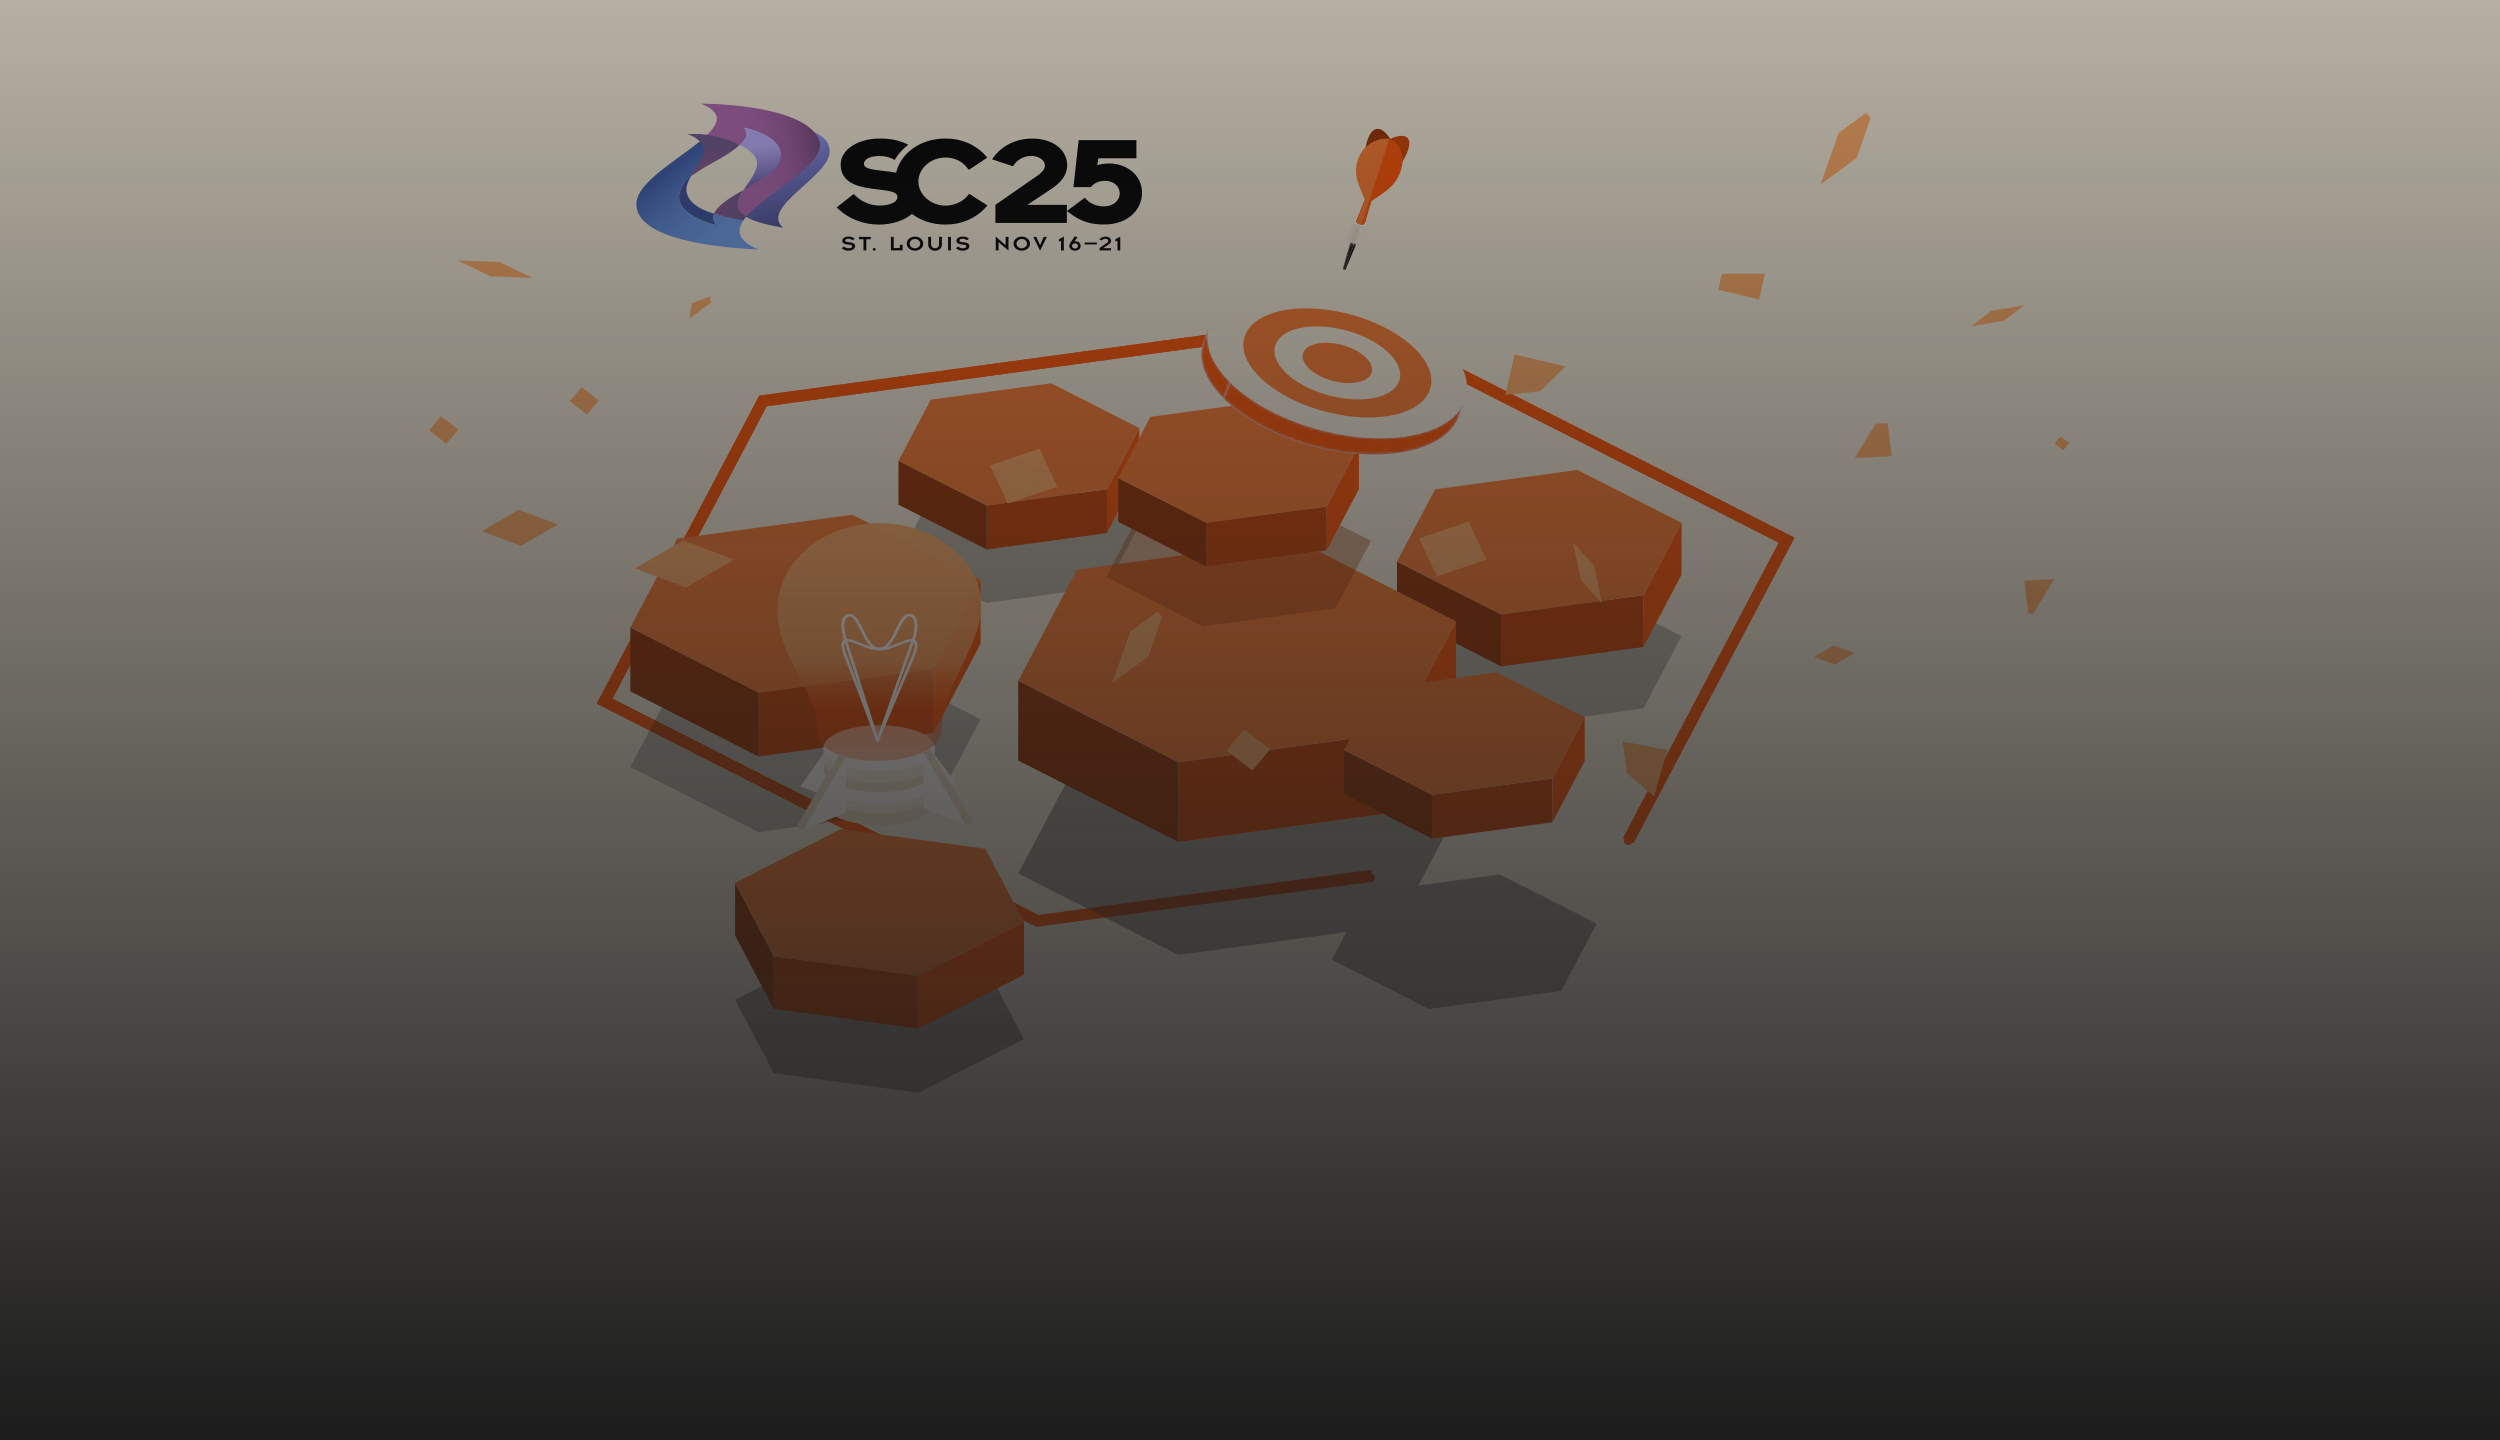 <svg width="868" height="500" viewBox="0 0 868 500" fill="none" xmlns="http://www.w3.org/2000/svg">
<g clip-path="url(#clip0_14722_2812)">
<rect width="868" height="500" fill="#F3EAD8"/>
<g filter="url(#filter0_f_14722_2812)">
<path d="M565.332 291.847L620.323 187.549L470.111 111.256L264.908 139.207L209.917 243.452L360.129 319.744L476.367 303.942" stroke="#FE5000" stroke-width="4"/>
</g>
<g filter="url(#filter1_f_14722_2812)">
<path d="M360.129 319.744L209.917 243.452L264.908 139.207L470.111 111.256L620.323 187.549L565.332 291.847" stroke="#FE5000" stroke-width="4"/>
</g>
<path d="M475.841 304.775L360.129 319.744L209.917 243.452L264.908 139.207L470.111 111.256L620.323 187.549L565.332 291.847" stroke="#FE5000" stroke-width="3" stroke-linecap="round"/>
<g filter="url(#filter2_d_14722_2812)">
<path d="M381.815 132.934L395.543 116.612L384.341 153.084L342.553 158.778L311.954 128L381.815 132.934Z" fill="url(#paint0_linear_14722_2812)"/>
<g opacity="0.28" filter="url(#filter3_f_14722_2812)">
<path d="M395.543 150.405L364.944 134.864L323.144 140.557L311.954 161.792L342.553 177.333L384.341 171.651L395.543 150.405Z" fill="#1C1C1C"/>
</g>
<path d="M384.341 137.858V153.085L342.553 158.779V143.541L384.341 137.858Z" fill="#CC4000"/>
<path d="M395.543 116.612V131.85L384.341 153.084V137.858L395.543 116.612Z" fill="#FE5000"/>
<path d="M311.954 128V143.226L342.553 158.778V143.541L311.954 128Z" fill="#993000"/>
<path d="M395.543 116.612L364.944 101.071L323.143 106.765L311.954 128L342.553 143.541L384.341 137.858L395.543 116.612Z" fill="#FA782E"/>
</g>
<g filter="url(#filter4_d_14722_2812)">
<path d="M567.59 168.821L583.829 149.531L570.59 192.635L521.19 199.364L485.028 162.989L567.59 168.821Z" fill="url(#paint1_linear_14722_2812)"/>
<g opacity="0.28" filter="url(#filter5_f_14722_2812)">
<path d="M583.829 188.858L547.667 170.491L498.266 177.22L485.028 202.316L521.19 220.682L570.59 213.966L583.829 188.858Z" fill="#1C1C1C"/>
</g>
<path d="M570.591 174.64V192.635L521.19 199.364V181.356L570.591 174.64Z" fill="#CC4000"/>
<path d="M583.829 149.531V167.539L570.591 192.635V174.64L583.829 149.531Z" fill="#FE5000"/>
<path d="M485.028 162.989V180.984L521.19 199.363V181.356L485.028 162.989Z" fill="#993000"/>
<path d="M583.829 149.531L547.667 131.164L498.266 137.893L485.028 162.989L521.19 181.355L570.591 174.639L583.829 149.531Z" fill="#FA782E"/>
</g>
<g filter="url(#filter6_d_14722_2812)">
<path d="M320.475 193.063L340.462 169.322L324.168 222.373L263.367 230.654L218.86 185.886L320.475 193.063Z" fill="url(#paint2_linear_14722_2812)"/>
<g opacity="0.28" filter="url(#filter7_f_14722_2812)">
<path d="M340.462 217.724L295.954 195.119L235.153 203.401L218.86 234.288L263.367 256.893L324.168 248.627L340.462 217.724Z" fill="#1C1C1C"/>
</g>
<path d="M324.168 200.225V222.373L263.367 230.654V208.491L324.168 200.225Z" fill="#CC4000"/>
<path d="M340.462 169.322V191.486L324.168 222.373V200.225L340.462 169.322Z" fill="#FE5000"/>
<path d="M218.86 185.886V208.033L263.367 230.654V208.491L218.86 185.886Z" fill="#993000"/>
<path d="M340.462 169.322L295.954 146.717L235.153 154.999L218.86 185.886L263.367 208.491L324.168 200.225L340.462 169.322Z" fill="#FA782E"/>
</g>
<g filter="url(#filter8_d_14722_2812)">
<path d="M271.69 287.699L255.216 268.113L268.659 311.88L318.804 318.712L355.523 281.778L271.69 287.699Z" fill="url(#paint3_linear_14722_2812)"/>
<g opacity="0.4" filter="url(#filter9_f_14722_2812)">
<path d="M255.216 308.708L268.658 334.203L318.805 341.022L355.523 322.373L342.096 296.891L291.935 290.058L255.216 308.708ZM373.899 226.276L353.531 264.884L409.165 293.141L467.486 285.212L462.426 294.813L496.084 311.909L542.052 305.657L554.374 282.287L520.715 265.192L492.423 269.045L505.533 244.18L449.9 215.923L373.899 226.276Z" fill="#1C1C1C"/>
</g>
<path d="M268.658 293.608V311.88L318.804 318.712V300.427L268.658 293.608Z" fill="#CC4000"/>
<path d="M255.216 268.113V286.398L268.658 311.88V293.608L255.216 268.113Z" fill="#993000"/>
<path d="M355.523 281.778V300.05L318.804 318.712V300.427L355.523 281.778Z" fill="#FE5000"/>
<path d="M255.216 268.113L291.935 249.464L342.095 256.296L355.523 281.778L318.804 300.427L268.659 293.608L255.216 268.113Z" fill="#FA782E"/>
</g>
<g filter="url(#filter10_d_14722_2812)">
<path d="M480.551 213.354L505.534 183.677L485.167 249.991L409.166 260.343L353.531 204.382L480.551 213.354Z" fill="url(#paint4_linear_14722_2812)"/>
<path d="M485.167 222.306V249.99L409.166 260.343V232.638L485.167 222.306Z" fill="#CC4000"/>
<path d="M505.534 183.677V211.382L485.167 249.991V222.306L505.534 183.677Z" fill="#FE5000"/>
<path d="M353.531 204.382V232.067L409.166 260.343V232.638L353.531 204.382Z" fill="#993000"/>
<path d="M505.534 183.677L449.9 155.421L373.899 165.773L353.531 204.382L409.166 232.638L485.167 222.306L505.534 183.677Z" fill="#FA782E"/>
</g>
<path d="M458.093 170.897L471.822 154.575L460.62 191.047L418.831 196.741L388.233 165.962L458.093 170.897Z" fill="url(#paint5_linear_14722_2812)"/>
<g opacity="0.37" filter="url(#filter11_f_14722_2812)">
<path d="M476.001 187.798L442.342 170.703L396.362 176.966L384.053 200.324L417.712 217.42L463.679 211.169L476.001 187.798Z" fill="#993000"/>
</g>
<path d="M460.62 175.821V191.048L418.832 196.741V181.504L460.62 175.821Z" fill="#CC4000"/>
<path d="M471.821 154.575V169.812L460.62 191.047V175.821L471.821 154.575Z" fill="#FE5000"/>
<path d="M388.233 165.962V181.189L418.831 196.741V181.504L388.233 165.962Z" fill="#993000"/>
<path d="M471.822 154.575L441.223 139.034L399.422 144.728L388.233 165.963L418.831 181.504L460.62 175.821L471.822 154.575Z" fill="#FA782E"/>
<path d="M536.466 265.341L550.195 249.019L538.993 285.492L497.204 291.186L466.606 260.407L536.466 265.341Z" fill="url(#paint6_linear_14722_2812)"/>
<path d="M538.993 270.265V285.492L497.204 291.186V275.948L538.993 270.265Z" fill="#CC4000"/>
<path d="M550.194 249.019V264.257L538.992 285.492V270.265L550.194 249.019Z" fill="#FE5000"/>
<path d="M466.605 260.407V275.634L497.204 291.186V275.948L466.605 260.407Z" fill="#993000"/>
<path d="M550.194 249.02L519.596 233.479L477.795 239.172L466.605 260.407L497.204 275.948L538.992 270.266L550.194 249.02Z" fill="#FA782E"/>
<g filter="url(#filter12_d_14722_2812)">
<path d="M420.165 80.748L417.973 86.405C415.724 92.203 417.844 99.311 424.863 106.331L427.054 100.674C420.036 93.654 417.915 86.546 420.165 80.748Z" fill="#CFD2FA"/>
<path d="M417.973 86.405L420.165 80.748C417.915 86.546 420.036 93.654 427.054 100.674L424.863 106.331C419.856 101.318 417.341 96.271 417.126 91.679C417.04 89.831 417.328 88.067 417.973 86.405Z" fill="#CFD2FA"/>
<mask id="mask0_14722_2812" style="mask-type:luminance" maskUnits="userSpaceOnUse" x="417" y="80" width="11" height="27">
<path d="M417.973 86.405L420.165 80.748C417.915 86.546 420.036 93.654 427.054 100.674L424.863 106.331C419.856 101.318 417.341 96.271 417.126 91.679C417.04 89.831 417.328 88.067 417.973 86.405Z" fill="white"/>
</mask>
<g mask="url(#mask0_14722_2812)">
<path d="M420.165 80.748L417.974 86.405C415.724 92.203 417.845 99.311 424.863 106.331L427.055 100.674C420.036 93.654 417.916 86.546 420.165 80.748Z" fill="#FE5000"/>
</g>
<path d="M506.299 112.917L508.49 107.26C506.274 112.983 499.792 117.434 489.573 119.264C468.988 122.945 440.994 114.628 427.054 100.674L424.863 106.331C438.803 120.286 466.797 128.602 487.382 124.921C497.61 123.091 504.083 118.641 506.299 112.917Z" fill="#CFD2FA"/>
<path d="M427.054 100.674C440.994 114.628 468.988 122.945 489.573 119.264C499.801 117.434 506.274 112.983 508.49 107.26L506.299 112.917C504.083 118.641 497.6 123.092 487.382 124.921C466.797 128.602 438.803 120.286 424.863 106.331L427.054 100.674Z" fill="#CFD2FA"/>
<mask id="mask1_14722_2812" style="mask-type:luminance" maskUnits="userSpaceOnUse" x="424" y="100" width="85" height="26">
<path d="M427.054 100.674C440.994 114.628 468.988 122.945 489.573 119.264C499.801 117.434 506.274 112.983 508.49 107.26L506.299 112.917C504.083 118.641 497.6 123.092 487.382 124.921C466.797 128.602 438.803 120.286 424.863 106.331L427.054 100.674Z" fill="white"/>
</mask>
<g mask="url(#mask1_14722_2812)">
<path d="M427.054 100.674L424.863 106.331C438.803 120.286 466.797 128.602 487.382 124.921C497.61 123.091 504.083 118.641 506.299 112.917L508.49 107.26C506.274 112.983 499.792 117.434 489.573 119.264C468.988 122.945 440.994 114.628 427.054 100.674Z" fill="#FE5000"/>
</g>
<path d="M427.054 100.674C440.994 114.628 468.988 122.945 489.573 119.264C510.158 115.583 515.55 101.288 501.601 87.334C487.66 73.379 459.667 65.063 439.082 68.744C418.497 72.425 413.105 86.72 427.054 100.674Z" fill="#F3EAD8"/>
<path d="M437.3 98.835C447.41 108.949 467.708 114.983 482.632 112.314C497.556 109.646 501.464 99.278 491.354 89.164C481.244 79.051 460.946 73.009 446.023 75.686C431.089 78.354 427.191 88.722 437.301 98.843L437.3 98.835Z" fill="#FA782E"/>
<path d="M446.233 97.24C452.999 104.008 466.587 108.051 476.576 106.262C486.565 104.473 489.179 97.537 482.413 90.768C475.647 84 462.059 79.957 452.07 81.746C442.081 83.535 439.467 90.471 446.233 97.24Z" fill="#F3EAD8"/>
<path d="M454.338 95.788C458.071 99.527 465.58 101.759 471.093 100.768C476.607 99.778 478.05 95.95 474.316 92.211C470.583 88.473 463.075 86.241 457.562 87.231C452.048 88.222 450.605 92.05 454.338 95.788Z" fill="#FA782E"/>
</g>
<g filter="url(#filter13_d_14722_2812)">
<path d="M474.896 71.101C474.345 63.276 472.773 55.219 474.826 49.379C476.878 43.531 480.392 45.361 482.623 49.064L474.896 71.109L474.896 71.101Z" fill="#993000"/>
<path d="M466.205 94.323L470.57 79.07C470.529 79.186 470.545 79.324 470.626 79.468L466.261 94.346L466.205 94.332L466.205 94.323Z" fill="#2C2C2C"/>
<path d="M466.252 94.346L470.616 79.468C470.657 79.54 470.716 79.612 470.793 79.682L466.327 94.368L466.252 94.346Z" fill="#1C1C1C"/>
<path d="M466.806 94.505L466.327 94.368L470.793 79.682C471.103 79.973 471.622 80.182 472.125 80.237L466.806 94.505Z" fill="#1C1C1C"/>
<path d="M466.806 94.505L472.125 80.237C472.34 80.262 472.553 80.255 472.745 80.215C473.058 80.155 473.255 80.009 473.32 79.827L467.116 94.6L466.797 94.506L466.806 94.505Z" fill="#0F0F0F"/>
<path d="M470.802 79.682C471.248 80.106 472.121 80.343 472.755 80.214C473.388 80.085 473.543 79.639 473.097 79.215C472.651 78.791 471.778 78.553 471.145 78.683C470.511 78.811 470.356 79.257 470.802 79.682Z" fill="#23232A"/>
<path d="M470.349 77.725L468.18 83.846C468.09 84.11 468.188 84.425 468.518 84.731L470.687 78.609C470.358 78.303 470.26 77.981 470.349 77.725Z" fill="#E7E8FC"/>
<mask id="mask2_14722_2812" style="mask-type:luminance" maskUnits="userSpaceOnUse" x="468" y="77" width="3" height="8">
<path d="M470.688 78.618L468.518 84.739C468.189 84.433 468.09 84.11 468.18 83.846L470.349 77.725C470.26 77.989 470.358 78.303 470.687 78.609L470.688 78.618Z" fill="white"/>
</mask>
<g mask="url(#mask2_14722_2812)">
<mask id="path-64-inside-1_14722_2812" fill="white">
<path d="M470.349 77.725L468.18 83.846C468.114 84.02 468.141 84.214 468.262 84.422L470.432 78.301C470.311 78.101 470.293 77.898 470.35 77.733L470.349 77.725Z"/>
</mask>
<path d="M470.349 77.725L468.18 83.846C468.114 84.02 468.141 84.214 468.262 84.422L470.432 78.301C470.311 78.101 470.293 77.898 470.35 77.733L470.349 77.725Z" fill="#2C2C2C"/>
<path d="M470.349 77.725L468.689 77.122L472.108 77.661L470.349 77.725ZM468.18 83.846L469.84 84.449L469.834 84.467L469.827 84.486L468.18 83.846ZM468.262 84.422L469.923 85.025L468.66 88.588L466.743 85.295L468.262 84.422ZM470.432 78.301L471.937 77.403L472.37 78.12L472.092 78.903L470.432 78.301ZM470.35 77.733L472.109 77.669L472.124 78.006L472.015 78.323L470.35 77.733ZM470.349 77.725L472.01 78.327L469.84 84.449L468.18 83.846L466.519 83.243L468.689 77.122L470.349 77.725ZM468.18 83.846L469.827 84.486C469.904 84.283 469.92 84.075 469.894 83.891C469.869 83.717 469.812 83.601 469.782 83.549L468.262 84.422L466.743 85.295C466.434 84.765 466.229 84.007 466.533 83.206L468.18 83.846ZM468.262 84.422L466.602 83.819L468.771 77.698L470.432 78.301L472.092 78.903L469.923 85.025L468.262 84.422ZM470.432 78.301L468.927 79.198C468.567 78.602 468.438 77.855 468.685 77.142L470.35 77.733L472.015 78.323C472.147 77.941 472.056 77.601 471.937 77.403L470.432 78.301ZM470.35 77.733L468.591 77.796L468.591 77.788L470.349 77.725L472.108 77.661L472.109 77.669L470.35 77.733Z" fill="#E8DABF" mask="url(#path-64-inside-1_14722_2812)"/>
<path d="M437.11 102.311C439.137 105.793 441.489 108.548 443.688 110.653L484.055 149.298L502.557 97.093L504.727 90.972L512.521 68.981L499.084 56.118L462.28 -7.096L436.392 65.946L434.222 72.067L428.653 87.785L437.11 102.311ZM473.588 79.446L493.348 58.824C495.334 60.725 497.508 63.258 499.414 66.533L475.634 80.188L473.588 79.446Z" fill="#E8DABF" stroke="#E8DABF" stroke-width="72.16"/>
</g>
<path d="M472.197 84.948L474.367 78.827C474.277 79.091 473.99 79.297 473.531 79.387C472.613 79.576 471.337 79.23 470.697 78.617L468.527 84.739C469.177 85.351 470.444 85.697 471.362 85.509C471.821 85.419 472.107 85.204 472.197 84.948Z" fill="#E7E8FC"/>
<mask id="mask3_14722_2812" style="mask-type:luminance" maskUnits="userSpaceOnUse" x="468" y="78" width="7" height="8">
<path d="M473.531 79.387C473.99 79.297 474.277 79.083 474.367 78.827L472.197 84.948C472.108 85.213 471.821 85.419 471.362 85.509C470.444 85.697 469.167 85.352 468.527 84.739L470.697 78.617C471.346 79.23 472.613 79.576 473.531 79.387Z" fill="white"/>
</mask>
<g mask="url(#mask3_14722_2812)">
<path d="M467.921 85.38C468.551 85.966 469.494 86.322 470.359 86.417L471.047 86.491L471.276 85.843L473.446 79.722L473.819 78.669L472.703 78.546C472.102 78.48 471.557 78.241 471.297 77.989L470.312 77.035L469.857 78.317L467.688 84.438L467.495 84.982L467.921 85.38Z" fill="#E8DABF" stroke="#E8DABF" stroke-width="1.76"/>
<path d="M472.625 79.42L470.455 85.542C470.772 85.571 471.087 85.568 471.362 85.509C471.821 85.419 472.108 85.205 472.197 84.949L474.367 78.827C474.277 79.091 473.991 79.297 473.531 79.388C473.256 79.446 472.941 79.45 472.625 79.42Z" fill="#F3EAD8"/>
</g>
<path d="M470.688 78.618C471.337 79.23 472.604 79.576 473.522 79.388C474.44 79.2 474.67 78.555 474.02 77.934C473.37 77.322 472.103 76.976 471.176 77.165C470.258 77.353 470.029 77.997 470.678 78.61L470.688 78.618Z" fill="white"/>
<path d="M474.799 71.203C480.255 65.011 486.717 59.134 488.76 53.287C490.813 47.439 486.724 47.203 482.525 49.157L474.799 71.203Z" fill="#CC4000"/>
<path d="M482.428 49.047L470.847 77.666C470.773 77.865 470.859 78.114 471.102 78.35L482.428 49.047Z" fill="#FE5000"/>
<mask id="mask4_14722_2812" style="mask-type:luminance" maskUnits="userSpaceOnUse" x="470" y="49" width="13" height="30">
<path d="M482.427 49.047L471.101 78.35C470.85 78.114 470.773 77.872 470.847 77.666L482.427 49.047Z" fill="white"/>
</mask>
<g mask="url(#mask4_14722_2812)">
<path d="M482.427 49.047L470.847 77.666C470.798 77.798 470.824 77.952 470.905 78.104L482.427 49.047Z" fill="#FE5000"/>
<path d="M482.428 49.047L470.905 78.104C470.955 78.184 471.014 78.263 471.102 78.35L482.428 49.047Z" fill="#FA782E"/>
</g>
<path d="M473.907 78.509L482.418 49.047L471.092 78.35C471.587 78.822 472.563 79.088 473.26 78.941C473.609 78.871 473.824 78.708 473.898 78.51L473.907 78.509Z" fill="#FA782E"/>
<mask id="mask5_14722_2812" style="mask-type:luminance" maskUnits="userSpaceOnUse" x="471" y="49" width="12" height="30">
<path d="M482.427 49.047L473.917 78.509C473.843 78.707 473.627 78.862 473.279 78.94C472.572 79.088 471.605 78.821 471.111 78.35L482.437 49.046L482.427 49.047Z" fill="white"/>
</mask>
<g mask="url(#mask5_14722_2812)">
<path d="M482.428 49.047L471.102 78.35C471.451 78.68 472.026 78.904 472.585 78.965L482.428 49.055L482.428 49.047Z" fill="#FA782E"/>
<path d="M482.427 49.047L472.585 78.957C472.827 78.981 473.068 78.98 473.279 78.932C473.628 78.862 473.842 78.699 473.916 78.501L482.427 49.038L482.427 49.047Z" fill="#FE5000"/>
</g>
<path d="M474.059 70.838C472.437 66.069 469.443 62.092 471.486 56.244C473.539 50.396 479.062 48.622 482.427 49.047L474.059 70.838Z" fill="#FA782E"/>
<path d="M475.41 71.205C479.804 68.061 484.203 66.214 486.246 60.374C488.299 54.526 485.569 50.433 482.505 49.117L475.41 71.205Z" fill="#FE5000"/>
</g>
<path d="M170.276 95.925L184.847 96.492L173.46 90.981L158.889 90.423L170.276 95.925Z" fill="#FFAA64"/>
<path d="M246.581 102.923L240.162 105.289L239.376 110.542L246.813 105.147L246.581 102.923Z" fill="#FFAA64"/>
<path d="M207.915 139.029L201.909 134.405L197.818 139.313L203.823 143.955L207.915 139.029Z" fill="#FFAA64"/>
<path d="M153.091 144.517L149 149.443L155.006 154.067L159.097 149.142L153.091 144.517Z" fill="#FFAA64"/>
<path d="M715.403 151.534L713.357 153.997L716.36 156.309L718.405 153.847L715.403 151.534Z" fill="#FFAA64"/>
<path d="M431.951 253.241L425.814 260.629L434.823 267.566L440.959 260.177L431.951 253.241Z" fill="#FFAA64"/>
<path d="M702.806 105.994L691.391 107.943L684.338 113.293L695.745 111.337L702.806 105.994Z" fill="#FFAA64"/>
<path d="M564.807 268.445L574.289 276.542L578.864 260.357L563.416 257.46L564.807 268.445Z" fill="#FFAA64"/>
<path d="M355.513 172.917L367.111 168.993L360.884 155.766L350.384 159.318L362.879 163.721L355.513 172.917Z" fill="#FFAA64"/>
<path d="M349.93 174.805L355.512 172.918L362.878 163.722L350.383 159.319L343.712 161.579L349.93 174.805Z" fill="#FFAA64"/>
<path d="M509.863 181.094L492.692 186.906L498.91 200.133L516.09 194.321L509.863 181.094Z" fill="#FFAA64"/>
<path d="M553.49 196.395L546.165 188.342L548.835 201.365L556.161 209.417L553.49 196.395Z" fill="#FFAA64"/>
<path d="M237.166 187.645L220.438 197.373L238.234 203.999L254.961 194.272L237.166 187.645Z" fill="#FFAA64"/>
<path d="M656.783 158.351L655.404 146.905L651.213 147.131L643.917 159.045L656.783 158.351Z" fill="#FFAA64"/>
<path d="M648.076 39.034L638.352 46.184L632.125 64.026L644.66 54.803L649.487 40.974L648.177 39.539L648.076 39.034Z" fill="#FFAA64"/>
<path d="M402.099 212.182L392.375 219.332L386.147 237.174L398.683 227.951L403.509 214.123L402.199 212.687L402.099 212.182Z" fill="#FFAA64"/>
<path d="M636.639 224.103L629.811 228.071L637.066 230.779L643.894 226.81L636.639 224.103Z" fill="#FFAA64"/>
<path d="M610.76 103.99L612.775 95.053H597.829L596.572 100.645L610.76 103.99Z" fill="#FFAA64"/>
<path d="M702.836 201.638L704.214 213.084L705.98 212.985L713.275 201.071L702.836 201.638Z" fill="#FFAA64"/>
<path d="M180.103 176.997L167.306 184.439L180.91 189.515L193.707 182.074L180.103 176.997Z" fill="#FFAA64"/>
<path d="M528.643 136.505L537.813 132.846L543.586 127.22L525.851 123.039L522.677 137.134L528.643 136.505Z" fill="#FFAA64"/>
<path d="M534.709 135.859L537.813 132.847L528.643 136.506L534.709 135.859Z" fill="#FFAA64"/>
<path d="M290.662 255.026L277.907 272.999L290.662 277.93V255.026Z" fill="#FAF7F1"/>
<path d="M318.841 254.417L331.595 271.503L318.841 276.423V254.417Z" fill="#FAF7F1"/>
<path d="M285.89 278.562C285.89 282.961 294.565 286.529 305.267 286.529C315.97 286.529 324.645 282.961 324.645 278.562V274.451H285.89V278.562Z" fill="#E8DABF"/>
<path d="M324.645 274.44C324.645 278.839 315.97 282.407 305.267 282.407C294.565 282.407 285.89 278.839 285.89 274.44C285.89 270.04 294.565 266.472 305.267 266.472C315.97 266.472 324.645 270.04 324.645 274.44Z" fill="#F3EAD8"/>
<path d="M285.89 271.215C285.89 275.614 294.565 279.182 305.267 279.182C315.97 279.182 324.645 275.614 324.645 271.215V267.104H285.89V271.215Z" fill="#FAF7F1"/>
<path d="M305.268 275.06C315.97 275.06 324.645 271.493 324.645 267.093C324.645 262.693 315.97 259.126 305.268 259.126C294.566 259.126 285.89 262.693 285.89 267.093C285.89 271.493 294.566 275.06 305.268 275.06Z" fill="#E8DABF"/>
<path d="M285.89 263.869C285.89 268.268 294.565 271.836 305.267 271.836C315.97 271.836 324.645 268.268 324.645 263.869V259.758H285.89V263.869Z" fill="#F3EAD8"/>
<path d="M324.645 259.747C324.645 264.146 315.97 267.714 305.267 267.714C294.565 267.714 285.89 264.146 285.89 259.747C285.89 255.348 294.565 251.78 305.267 251.78C315.97 251.78 324.645 255.348 324.645 259.747Z" fill="#FAF7F1"/>
<path d="M340.611 212.731C342.575 195.644 324.784 181.627 305.268 181.627C285.751 181.627 269.169 195.566 269.912 212.731C270.642 229.585 283.661 239.147 283.661 253.785C282.906 267.625 326.055 267.703 326.849 253.785C326.849 239.469 339.074 226.017 340.598 212.731H340.611Z" fill="url(#paint7_linear_14722_2812)" style="mix-blend-mode:hard-light"/>
<path d="M322.933 260.235L337.967 285.488L335.436 286.518L322.517 278.861L320.667 261.154L322.933 260.235Z" fill="#E8DABF"/>
<path d="M320.667 261.155L335.436 286.519L320.667 280.48V261.155Z" fill="#FAF7F1"/>
<path d="M291.417 261.918L276.459 287.049L278.977 288.08L291.908 280.423L293.759 262.716L291.417 261.918Z" fill="#E8DABF"/>
<path d="M293.759 262.716L278.977 288.08L293.759 282.041V262.716Z" fill="#FAF7F1"/>
<path d="M304.676 257.453C304.676 257.453 304.663 257.453 304.651 257.453C304.437 257.453 304.26 257.32 304.21 257.142L292.689 221.074C291.644 217.085 292.11 214.204 293.936 213.351C294.855 212.93 295.963 213.14 296.781 213.905C297.826 214.891 298.695 216.642 299.614 218.481C300.886 221.052 302.334 223.966 304.348 224.698C306.363 225.429 309.209 224.288 311.714 223.279C313.49 222.57 315.152 221.894 316.511 221.861C317.355 221.839 317.846 222.193 318.085 222.493C318.929 223.545 318.526 225.861 316.851 229.595L305.129 257.187C305.054 257.353 304.877 257.464 304.676 257.464V257.453ZM294.943 213.983C294.754 213.983 294.578 214.027 294.402 214.104C293.356 214.592 292.538 216.653 293.633 220.875L304.751 255.68L315.957 229.296C317.959 224.831 317.657 223.423 317.305 222.98C317.204 222.858 317.028 222.703 316.549 222.714C315.391 222.747 313.804 223.39 312.117 224.066C309.435 225.141 306.388 226.371 303.983 225.496C301.604 224.631 300.143 221.684 298.733 218.836C297.851 217.063 297.02 215.379 296.089 214.503C295.736 214.171 295.333 213.994 294.943 213.994V213.983Z" fill="white"/>
<path d="M304.676 257.452C304.474 257.452 304.286 257.331 304.223 257.164L293.797 229.562C292.135 225.85 291.732 223.523 292.576 222.481C292.815 222.182 293.306 221.828 294.15 221.85C295.51 221.894 297.172 222.559 298.947 223.268C301.453 224.277 304.298 225.418 306.313 224.687C308.327 223.955 309.775 221.041 311.047 218.47C311.966 216.631 312.822 214.88 313.88 213.894C314.686 213.129 315.806 212.908 316.725 213.34C318.551 214.193 319.017 217.074 317.972 221.041L305.142 257.142C305.079 257.319 304.89 257.441 304.688 257.441L304.676 257.452ZM294.062 222.703C293.634 222.703 293.457 222.858 293.369 222.969C293.017 223.412 292.714 224.819 294.716 229.274L304.688 255.646L317.053 220.83C318.148 216.642 317.317 214.581 316.272 214.093C315.731 213.838 315.101 213.982 314.585 214.481C313.653 215.368 312.822 217.041 311.941 218.814C310.531 221.661 309.07 224.609 306.69 225.473C304.286 226.349 301.239 225.119 298.557 224.044C296.882 223.368 295.296 222.725 294.125 222.692C294.112 222.692 294.087 222.692 294.074 222.692L294.062 222.703Z" fill="white"/>
<path d="M336.479 67.299L335.854 68.046C334.066 70.17 331.287 71.389 328.249 71.389C324.165 71.389 320.59 68.927 319.339 65.616C319.304 65.498 319.259 65.388 319.223 65.278C318.991 64.562 318.857 63.807 318.857 63.037C318.857 58.507 323.155 54.685 328.249 54.685C331.314 54.685 333.977 55.927 335.737 58.176L336.372 58.979L342.815 54.724L342.127 53.969C338.695 50.178 333.771 48.086 328.249 48.086C319.688 48.086 312.753 53.096 311.136 59.954C309.608 59.663 308.062 59.49 306.641 59.333C302.101 58.829 299.965 58.42 299.965 56.863C299.965 55.518 301.619 54.166 305.318 54.166C307.311 54.166 309 54.582 310.644 55.526C311.797 53.505 313.406 51.72 315.354 50.273C312.61 48.826 309.349 48.086 305.604 48.086C297.776 48.086 291.878 51.971 291.878 57.123C291.878 64.248 299.385 65.136 304.863 65.781C309.036 66.277 311.592 66.662 311.592 68.298C311.592 70.524 308.366 71.357 305.363 71.381C302.378 71.381 299.358 70.162 297.088 68.038L296.373 67.37L290.493 72.018L291.253 72.718C294.872 76.06 299.921 77.979 305.122 77.979C309.384 77.979 313.799 76.705 316.632 74.283C319.697 76.595 323.745 77.979 328.249 77.979C333.771 77.979 338.704 75.887 342.127 72.097L342.824 71.326L336.488 67.291L336.479 67.299Z" fill="black"/>
<path d="M365.004 65.608C368.721 63.131 370.526 60.465 370.526 57.468C370.526 51.956 365.531 48.11 358.382 48.11C352.993 48.11 348.168 50.383 345.147 54.338L344.415 55.298L351.689 57.728L352.144 57.107C353.53 55.219 355.674 54.142 358.033 54.142C360.652 54.142 362.788 55.597 362.788 57.382C362.788 58.577 362.073 59.647 360.554 60.732L345.603 71.121V77.413H370.419V71.121H356.72L364.986 65.616H365.004V65.608Z" fill="black"/>
<path d="M385.137 56.768C383.555 56.768 382.161 56.965 380.973 57.342L381.33 54.952H394.556V48.66H374.512L372.698 64.971H378.712L379.025 64.641C380.204 63.39 381.759 62.785 383.779 62.785C386.585 62.785 388.738 64.641 388.774 67.11C388.792 68.298 388.283 69.414 387.326 70.264C386.317 71.168 384.914 71.664 383.386 71.664C380.901 71.664 378.694 70.814 377.327 69.344L376.657 68.62L370.446 73.26L371.366 73.96C375.075 76.799 378.533 77.955 383.296 77.955C391.973 77.955 396.513 72.45 396.513 67.016C396.513 60.355 390.66 56.76 385.146 56.76L385.137 56.768Z" fill="black"/>
<path d="M247.956 74.18C247.456 75.462 247.59 76.799 248.653 78.199C236.786 74.833 233.649 69.737 237.063 64.303C237.733 63.233 238.725 62.203 239.904 61.212C242.728 56.446 247.902 51.806 243.327 48.778C235.4 55.408 221.701 62.997 221.004 70.169C220.155 78.82 233.229 85.167 263.335 86.645C255.757 83.468 255.552 79.756 258.653 75.761C254.408 75.517 250.851 74.983 247.965 74.18H247.956Z" fill="url(#paint8_linear_14722_2812)"/>
<path d="M257.196 67.653C262.844 59.882 280.198 49.462 273.121 44.13C273.121 44.13 287.463 44.028 288.071 52.222C288.714 61.054 263.532 71.931 271.905 79.04C257.634 76.744 253.398 72.882 257.205 67.645H257.196V67.653Z" fill="url(#paint9_linear_14722_2812)"/>
<path d="M243.282 35.983C251.495 39.105 249.6 43.233 244.355 47.889C247.483 48.031 252.576 48.566 256.758 50.367C259.118 48.385 260.127 46.403 258.331 44.327C258.331 44.327 272.37 46.93 270.967 55.046C270.261 59.112 263.997 62.564 258.144 65.938C255.865 69.391 254.515 72.654 259.1 75.187C266.553 66.394 288.974 56.328 284.005 47.661C277.205 35.786 243.282 35.983 243.282 35.983Z" fill="url(#paint10_linear_14722_2812)"/>
<path d="M258.143 65.938C253.479 68.636 249.082 71.286 247.956 74.18C250.842 74.983 253.908 75.903 258.099 76.5C258.242 76.312 258.939 75.376 259.1 75.187C254.515 72.647 255.865 69.383 258.143 65.938Z" fill="url(#paint11_linear_14722_2812)"/>
<path d="M242.568 46.529C240.253 46.482 238.752 46.568 238.752 46.568C239.753 46.922 240.566 47.315 241.236 47.74C241.692 47.331 242.139 46.93 242.568 46.529Z" fill="url(#paint12_linear_14722_2812)"/>
<path d="M239.904 61.212C246.687 56.296 251.557 55.007 256.758 50.367C253.336 48.33 246.705 46.615 242.567 46.529C242.138 46.93 241.7 47.331 241.236 47.74C247.42 51.586 243.425 54.818 239.904 61.212Z" fill="url(#paint13_linear_14722_2812)"/>
<path d="M258.331 44.327C260.118 46.411 259.108 48.385 256.758 50.367C258.742 51.224 260.511 52.356 261.762 53.882C264.783 57.555 260.824 61.872 258.143 65.938C263.996 62.557 270.261 59.112 270.967 55.046C272.37 46.93 258.331 44.327 258.331 44.327Z" fill="url(#paint14_linear_14722_2812)"/>
<path d="M257.322 66.418C257.322 66.418 257.277 66.442 257.259 66.458C257.277 66.442 257.304 66.434 257.322 66.418Z" fill="url(#paint15_linear_14722_2812)"/>
<path d="M238.492 67.158C237.947 65.231 238.725 63.21 239.904 61.212C239.904 61.212 238.537 61.952 237.063 64.303C233.649 69.745 236.786 74.841 248.653 78.2C247.59 76.792 247.447 75.463 247.947 74.181C242.424 72.647 239.341 70.194 238.492 67.166V67.158Z" fill="url(#paint16_linear_14722_2812)"/>
<path d="M293.004 85.575C293.406 85.953 293.96 86.212 294.586 86.212C295.337 86.212 295.864 85.96 295.864 85.512C295.864 84.466 292.423 85.473 292.423 83.562C292.423 82.728 293.415 82.146 294.631 82.146C295.515 82.146 296.23 82.39 296.757 82.862L296.025 83.436C295.542 83.019 295.095 82.878 294.577 82.878C293.764 82.878 293.46 83.231 293.46 83.515C293.46 84.569 296.9 83.515 296.9 85.465C296.9 86.448 295.774 87.038 294.55 87.038C293.799 87.038 292.933 86.794 292.262 86.173L293.013 85.583L293.004 85.575Z" fill="black"/>
<path d="M299.796 83.068H298.232V82.242H302.342V83.068H300.779V86.937H299.796V83.068Z" fill="black"/>
<path d="M303.54 86.119C303.826 86.119 304.058 86.323 304.058 86.575C304.058 86.827 303.826 87.031 303.54 87.031C303.254 87.031 303.022 86.827 303.022 86.575C303.022 86.323 303.254 86.119 303.54 86.119Z" fill="black"/>
<path d="M309.322 82.242H310.305V86.111H312.405V84.986H313.388V86.929H309.322V82.234V82.242Z" fill="black"/>
<path d="M317.677 82.146C319.277 82.146 320.537 83.216 320.537 84.592C320.537 85.968 319.268 87.038 317.677 87.038C316.087 87.038 314.818 85.968 314.818 84.592C314.818 83.216 316.087 82.146 317.677 82.146ZM317.677 86.212C318.633 86.212 319.5 85.504 319.5 84.592C319.5 83.68 318.633 82.972 317.677 82.972C316.721 82.972 315.854 83.68 315.854 84.592C315.854 85.504 316.721 86.212 317.677 86.212Z" fill="black"/>
<path d="M322.289 82.242H323.272V84.837C323.272 85.695 323.888 86.214 324.657 86.214C325.425 86.214 326.042 85.695 326.042 84.837V82.242H327.025V85.026C327.025 86.111 326.087 87.039 324.657 87.039C323.227 87.039 322.289 86.111 322.289 85.026V82.242Z" fill="black"/>
<path d="M329.178 82.242H330.161V86.937H329.178V82.242Z" fill="black"/>
<path d="M332.663 85.575C333.065 85.953 333.62 86.212 334.245 86.212C334.996 86.212 335.523 85.96 335.523 85.512C335.523 84.466 332.082 85.473 332.082 83.562C332.082 82.728 333.074 82.146 334.29 82.146C335.174 82.146 335.889 82.39 336.417 82.862L335.684 83.436C335.201 83.019 334.754 82.878 334.236 82.878C333.423 82.878 333.119 83.231 333.119 83.515C333.119 84.569 336.56 83.515 336.56 85.465C336.56 86.448 335.434 87.038 334.209 87.038C333.459 87.038 332.592 86.794 331.922 86.173L332.672 85.583L332.663 85.575Z" fill="black"/>
<path d="M346.702 84.057V86.936H345.719V82.146L349.16 85.119V82.241H350.143V87.03L346.702 84.057Z" fill="black"/>
<path d="M354.754 82.146C356.354 82.146 357.614 83.216 357.614 84.592C357.614 85.968 356.345 87.038 354.754 87.038C353.163 87.038 351.895 85.968 351.895 84.592C351.895 83.216 353.163 82.146 354.754 82.146ZM354.754 86.212C355.71 86.212 356.577 85.504 356.577 84.592C356.577 83.68 355.71 82.972 354.754 82.972C353.798 82.972 352.931 83.68 352.931 84.592C352.931 85.504 353.798 86.212 354.754 86.212Z" fill="black"/>
<path d="M358.74 82.242H359.803L361.099 85.113L362.404 82.242H363.467L361.108 87.031L358.749 82.242H358.74Z" fill="black"/>
<path d="M368.382 83.522L367.667 83.947V83.043L369.365 82.146V86.936H368.382V83.522Z" fill="black"/>
<path d="M374.119 82.376L373.02 83.823C373.163 83.799 373.27 83.783 373.458 83.783C374.512 83.783 375.209 84.507 375.209 85.364C375.209 86.292 374.476 87.031 373.234 87.031C371.912 87.031 371.259 86.174 371.259 85.466C371.259 84.947 371.411 84.601 371.751 84.106L373.136 82.077L374.101 82.376H374.119ZM373.243 86.3C373.815 86.3 374.28 85.891 374.28 85.388C374.28 84.884 373.815 84.475 373.243 84.475C372.671 84.475 372.207 84.884 372.207 85.388C372.207 85.891 372.671 86.3 373.243 86.3Z" fill="black"/>
<path d="M376.585 84.215H380.83V84.86H376.585V84.215Z" fill="black"/>
<path d="M381.795 86.079L384.333 84.317C384.646 84.089 384.789 83.861 384.789 83.61C384.789 83.193 384.324 82.886 383.779 82.886C383.287 82.886 382.859 83.114 382.599 83.476L381.679 83.169C382.144 82.556 382.903 82.155 383.833 82.155C385.066 82.155 385.772 82.839 385.772 83.625C385.772 84.129 385.441 84.546 384.878 84.915L383.028 86.15V86.166H385.754V86.944H381.786V86.087H381.795V86.079Z" fill="black"/>
<path d="M387.979 83.522L387.264 83.947V83.043L388.962 82.146V86.936H387.979V83.522Z" fill="black"/>
<rect y="-196" width="868" height="696" fill="url(#paint17_linear_14722_2812)"/>
</g>
<defs>
<filter id="filter0_f_14722_2812" x="187.7" y="89.69" width="454.839" height="251.62" filterUnits="userSpaceOnUse" color-interpolation-filters="sRGB">
<feFlood flood-opacity="0" result="BackgroundImageFix"/>
<feBlend mode="normal" in="SourceGraphic" in2="BackgroundImageFix" result="shape"/>
<feGaussianBlur stdDeviation="9.75" result="effect1_foregroundBlur_14722_2812"/>
</filter>
<filter id="filter1_f_14722_2812" x="187.7" y="89.69" width="454.839" height="251.337" filterUnits="userSpaceOnUse" color-interpolation-filters="sRGB">
<feFlood flood-opacity="0" result="BackgroundImageFix"/>
<feBlend mode="normal" in="SourceGraphic" in2="BackgroundImageFix" result="shape"/>
<feGaussianBlur stdDeviation="9.75" result="effect1_foregroundBlur_14722_2812"/>
</filter>
<filter id="filter2_d_14722_2812" x="215.954" y="37.071" width="275.589" height="268.262" filterUnits="userSpaceOnUse" color-interpolation-filters="sRGB">
<feFlood flood-opacity="0" result="BackgroundImageFix"/>
<feColorMatrix in="SourceAlpha" type="matrix" values="0 0 0 0 0 0 0 0 0 0 0 0 0 0 0 0 0 0 127 0" result="hardAlpha"/>
<feOffset dy="32"/>
<feGaussianBlur stdDeviation="48"/>
<feColorMatrix type="matrix" values="0 0 0 0 0 0 0 0 0 0 0 0 0 0 0 0 0 0 0.3 0"/>
<feBlend mode="normal" in2="BackgroundImageFix" result="effect1_dropShadow_14722_2812"/>
<feBlend mode="normal" in="SourceGraphic" in2="effect1_dropShadow_14722_2812" result="shape"/>
</filter>
<filter id="filter3_f_14722_2812" x="293.154" y="116.064" width="121.189" height="80.07" filterUnits="userSpaceOnUse" color-interpolation-filters="sRGB">
<feFlood flood-opacity="0" result="BackgroundImageFix"/>
<feBlend mode="normal" in="SourceGraphic" in2="BackgroundImageFix" result="shape"/>
<feGaussianBlur stdDeviation="9.4" result="effect1_foregroundBlur_14722_2812"/>
</filter>
<filter id="filter4_d_14722_2812" x="389.028" y="67.164" width="290.802" height="281.519" filterUnits="userSpaceOnUse" color-interpolation-filters="sRGB">
<feFlood flood-opacity="0" result="BackgroundImageFix"/>
<feColorMatrix in="SourceAlpha" type="matrix" values="0 0 0 0 0 0 0 0 0 0 0 0 0 0 0 0 0 0 127 0" result="hardAlpha"/>
<feOffset dy="32"/>
<feGaussianBlur stdDeviation="48"/>
<feColorMatrix type="matrix" values="0 0 0 0 0 0 0 0 0 0 0 0 0 0 0 0 0 0 0.3 0"/>
<feBlend mode="normal" in2="BackgroundImageFix" result="effect1_dropShadow_14722_2812"/>
<feBlend mode="normal" in="SourceGraphic" in2="effect1_dropShadow_14722_2812" result="shape"/>
</filter>
<filter id="filter5_f_14722_2812" x="466.228" y="151.691" width="136.401" height="87.791" filterUnits="userSpaceOnUse" color-interpolation-filters="sRGB">
<feFlood flood-opacity="0" result="BackgroundImageFix"/>
<feBlend mode="normal" in="SourceGraphic" in2="BackgroundImageFix" result="shape"/>
<feGaussianBlur stdDeviation="9.4" result="effect1_foregroundBlur_14722_2812"/>
</filter>
<filter id="filter6_d_14722_2812" x="122.86" y="82.717" width="313.602" height="302.176" filterUnits="userSpaceOnUse" color-interpolation-filters="sRGB">
<feFlood flood-opacity="0" result="BackgroundImageFix"/>
<feColorMatrix in="SourceAlpha" type="matrix" values="0 0 0 0 0 0 0 0 0 0 0 0 0 0 0 0 0 0 127 0" result="hardAlpha"/>
<feOffset dy="32"/>
<feGaussianBlur stdDeviation="48"/>
<feColorMatrix type="matrix" values="0 0 0 0 0 0 0 0 0 0 0 0 0 0 0 0 0 0 0.3 0"/>
<feBlend mode="normal" in2="BackgroundImageFix" result="effect1_dropShadow_14722_2812"/>
<feBlend mode="normal" in="SourceGraphic" in2="effect1_dropShadow_14722_2812" result="shape"/>
</filter>
<filter id="filter7_f_14722_2812" x="200.06" y="176.319" width="159.202" height="99.374" filterUnits="userSpaceOnUse" color-interpolation-filters="sRGB">
<feFlood flood-opacity="0" result="BackgroundImageFix"/>
<feBlend mode="normal" in="SourceGraphic" in2="BackgroundImageFix" result="shape"/>
<feGaussianBlur stdDeviation="9.4" result="effect1_foregroundBlur_14722_2812"/>
</filter>
<filter id="filter8_d_14722_2812" x="140.016" y="139.123" width="529.558" height="355.499" filterUnits="userSpaceOnUse" color-interpolation-filters="sRGB">
<feFlood flood-opacity="0" result="BackgroundImageFix"/>
<feColorMatrix in="SourceAlpha" type="matrix" values="0 0 0 0 0 0 0 0 0 0 0 0 0 0 0 0 0 0 127 0" result="hardAlpha"/>
<feOffset dy="38.4"/>
<feGaussianBlur stdDeviation="57.6"/>
<feColorMatrix type="matrix" values="0 0 0 0 0 0 0 0 0 0 0 0 0 0 0 0 0 0 0.3 0"/>
<feBlend mode="normal" in2="BackgroundImageFix" result="effect1_dropShadow_14722_2812"/>
<feBlend mode="normal" in="SourceGraphic" in2="effect1_dropShadow_14722_2812" result="shape"/>
</filter>
<filter id="filter9_f_14722_2812" x="232.656" y="193.363" width="344.278" height="170.219" filterUnits="userSpaceOnUse" color-interpolation-filters="sRGB">
<feFlood flood-opacity="0" result="BackgroundImageFix"/>
<feBlend mode="normal" in="SourceGraphic" in2="BackgroundImageFix" result="shape"/>
<feGaussianBlur stdDeviation="11.28" result="effect1_foregroundBlur_14722_2812"/>
</filter>
<filter id="filter10_d_14722_2812" x="257.531" y="91.421" width="344.002" height="296.922" filterUnits="userSpaceOnUse" color-interpolation-filters="sRGB">
<feFlood flood-opacity="0" result="BackgroundImageFix"/>
<feColorMatrix in="SourceAlpha" type="matrix" values="0 0 0 0 0 0 0 0 0 0 0 0 0 0 0 0 0 0 127 0" result="hardAlpha"/>
<feOffset dy="32"/>
<feGaussianBlur stdDeviation="48"/>
<feColorMatrix type="matrix" values="0 0 0 0 0 0 0 0 0 0 0 0 0 0 0 0 0 0 0.3 0"/>
<feBlend mode="normal" in2="BackgroundImageFix" result="effect1_dropShadow_14722_2812"/>
<feBlend mode="normal" in="SourceGraphic" in2="effect1_dropShadow_14722_2812" result="shape"/>
</filter>
<filter id="filter11_f_14722_2812" x="364.653" y="151.303" width="130.748" height="85.517" filterUnits="userSpaceOnUse" color-interpolation-filters="sRGB">
<feFlood flood-opacity="0" result="BackgroundImageFix"/>
<feBlend mode="normal" in="SourceGraphic" in2="BackgroundImageFix" result="shape"/>
<feGaussianBlur stdDeviation="9.7" result="effect1_foregroundBlur_14722_2812"/>
</filter>
<filter id="filter12_d_14722_2812" x="321.112" y="3.872" width="284.241" height="249.92" filterUnits="userSpaceOnUse" color-interpolation-filters="sRGB">
<feFlood flood-opacity="0" result="BackgroundImageFix"/>
<feColorMatrix in="SourceAlpha" type="matrix" values="0 0 0 0 0 0 0 0 0 0 0 0 0 0 0 0 0 0 127 0" result="hardAlpha"/>
<feOffset dy="32"/>
<feGaussianBlur stdDeviation="48"/>
<feColorMatrix type="matrix" values="0 0 0 0 0 0 0 0 0 0 0 0 0 0 0 0 0 0 0.3 0"/>
<feBlend mode="normal" in2="BackgroundImageFix" result="effect1_dropShadow_14722_2812"/>
<feBlend mode="normal" in="SourceGraphic" in2="effect1_dropShadow_14722_2812" result="shape"/>
</filter>
<filter id="filter13_d_14722_2812" x="458.197" y="36.73" width="39.118" height="64.999" filterUnits="userSpaceOnUse" color-interpolation-filters="sRGB">
<feFlood flood-opacity="0" result="BackgroundImageFix"/>
<feColorMatrix in="SourceAlpha" type="matrix" values="0 0 0 0 0 0 0 0 0 0 0 0 0 0 0 0 0 0 127 0" result="hardAlpha"/>
<feOffset dy="-0.88"/>
<feGaussianBlur stdDeviation="4.004"/>
<feColorMatrix type="matrix" values="0 0 0 0 0 0 0 0 0 0 0 0 0 0 0 0 0 0 0.51 0"/>
<feBlend mode="normal" in2="BackgroundImageFix" result="effect1_dropShadow_14722_2812"/>
<feBlend mode="normal" in="SourceGraphic" in2="effect1_dropShadow_14722_2812" result="shape"/>
</filter>
<linearGradient id="paint0_linear_14722_2812" x1="311.954" y1="137.695" x2="395.543" y2="137.695" gradientUnits="userSpaceOnUse">
<stop stop-color="#C0D6FF"/>
<stop offset="0.3" stop-color="#C4DAFF"/>
<stop offset="0.65" stop-color="#D3E9FF"/>
<stop offset="1" stop-color="#E9FFFF"/>
</linearGradient>
<linearGradient id="paint1_linear_14722_2812" x1="485.042" y1="174.447" x2="583.829" y2="174.447" gradientUnits="userSpaceOnUse">
<stop stop-color="#C0D6FF"/>
<stop offset="0.3" stop-color="#C4DAFF"/>
<stop offset="0.65" stop-color="#D3E9FF"/>
<stop offset="1" stop-color="#E9FFFF"/>
</linearGradient>
<linearGradient id="paint2_linear_14722_2812" x1="218.878" y1="199.988" x2="340.462" y2="199.988" gradientUnits="userSpaceOnUse">
<stop stop-color="#C0D6FF"/>
<stop offset="0.3" stop-color="#C4DAFF"/>
<stop offset="0.65" stop-color="#D3E9FF"/>
<stop offset="1" stop-color="#E9FFFF"/>
</linearGradient>
<linearGradient id="paint3_linear_14722_2812" x1="355.523" y1="293.412" x2="255.216" y2="293.412" gradientUnits="userSpaceOnUse">
<stop stop-color="#C0D6FF"/>
<stop offset="0.3" stop-color="#C4DAFF"/>
<stop offset="0.65" stop-color="#D3E9FF"/>
<stop offset="1" stop-color="#E9FFFF"/>
</linearGradient>
<linearGradient id="paint4_linear_14722_2812" x1="353.554" y1="222.01" x2="505.534" y2="222.01" gradientUnits="userSpaceOnUse">
<stop stop-color="#C0D6FF"/>
<stop offset="0.3" stop-color="#C4DAFF"/>
<stop offset="0.65" stop-color="#D3E9FF"/>
<stop offset="1" stop-color="#E9FFFF"/>
</linearGradient>
<linearGradient id="paint5_linear_14722_2812" x1="388.233" y1="175.658" x2="471.822" y2="175.658" gradientUnits="userSpaceOnUse">
<stop stop-color="#C0D6FF"/>
<stop offset="0.3" stop-color="#C4DAFF"/>
<stop offset="0.65" stop-color="#D3E9FF"/>
<stop offset="1" stop-color="#E9FFFF"/>
</linearGradient>
<linearGradient id="paint6_linear_14722_2812" x1="466.606" y1="270.102" x2="550.195" y2="270.102" gradientUnits="userSpaceOnUse">
<stop stop-color="#C0D6FF"/>
<stop offset="0.3" stop-color="#C4DAFF"/>
<stop offset="0.65" stop-color="#D3E9FF"/>
<stop offset="1" stop-color="#E9FFFF"/>
</linearGradient>
<linearGradient id="paint7_linear_14722_2812" x1="305.33" y1="288.512" x2="305.33" y2="171.643" gradientUnits="userSpaceOnUse">
<stop stop-color="white"/>
<stop offset="0.07" stop-color="#FE5000"/>
<stop offset="0.21" stop-color="#FE5000" stop-opacity="0.35"/>
<stop offset="0.36" stop-color="#FE5000" stop-opacity="0.55"/>
<stop offset="0.5" stop-color="#FFAA64" stop-opacity="0.71"/>
<stop offset="0.64" stop-color="#FFAA64" stop-opacity="0.84"/>
<stop offset="0.77" stop-color="#FFAA64" stop-opacity="0.93"/>
<stop offset="0.89" stop-color="#FFAA64" stop-opacity="0.98"/>
<stop offset="1" stop-color="#FFAA64"/>
</linearGradient>
<linearGradient id="paint8_linear_14722_2812" x1="263.335" y1="92.379" x2="235.429" y2="56.601" gradientUnits="userSpaceOnUse">
<stop offset="0.2" stop-color="#6C9DEB"/>
<stop offset="0.4" stop-color="#6999E7"/>
<stop offset="0.59" stop-color="#608EDD"/>
<stop offset="0.78" stop-color="#527BCB"/>
<stop offset="0.96" stop-color="#3F61B2"/>
<stop offset="1" stop-color="#3A5AAC"/>
</linearGradient>
<linearGradient id="paint9_linear_14722_2812" x1="278" y1="77.57" x2="268.747" y2="45.875" gradientUnits="userSpaceOnUse">
<stop stop-color="#484C91"/>
<stop offset="1" stop-color="#959BFD"/>
</linearGradient>
<linearGradient id="paint10_linear_14722_2812" x1="287.204" y1="47.551" x2="259.418" y2="55.554" gradientUnits="userSpaceOnUse">
<stop stop-color="#633969"/>
<stop offset="0.12" stop-color="#77457C"/>
<stop offset="0.31" stop-color="#8E5392"/>
<stop offset="0.51" stop-color="#9F5DA2"/>
<stop offset="0.73" stop-color="#A963AB"/>
<stop offset="1" stop-color="#AD65AF"/>
</linearGradient>
<linearGradient id="paint11_linear_14722_2812" x1="247.67" y1="71.223" x2="260.923" y2="71.223" gradientUnits="userSpaceOnUse">
<stop stop-color="#87568D"/>
<stop offset="1" stop-color="#64568D"/>
</linearGradient>
<linearGradient id="paint12_linear_14722_2812" x1="240.655" y1="60.064" x2="240.655" y2="45.239" gradientUnits="userSpaceOnUse">
<stop stop-color="#87568D"/>
<stop offset="1" stop-color="#64568D"/>
</linearGradient>
<linearGradient id="paint13_linear_14722_2812" x1="248.331" y1="60.063" x2="248.331" y2="45.239" gradientUnits="userSpaceOnUse">
<stop stop-color="#87568D"/>
<stop offset="1" stop-color="#64568D"/>
</linearGradient>
<linearGradient id="paint14_linear_14722_2812" x1="266.32" y1="70.767" x2="263.964" y2="51.19" gradientUnits="userSpaceOnUse">
<stop stop-color="#433685"/>
<stop offset="0.07" stop-color="#4C3F8E"/>
<stop offset="0.71" stop-color="#9A8DDD"/>
<stop offset="1" stop-color="#B9ADFD"/>
</linearGradient>
<linearGradient id="paint15_linear_14722_2812" x1="257.295" y1="66.45" x2="257.295" y2="66.426" gradientUnits="userSpaceOnUse">
<stop stop-color="#433685"/>
<stop offset="0.07" stop-color="#4C3F8E"/>
<stop offset="0.71" stop-color="#9A8DDD"/>
<stop offset="1" stop-color="#B9ADFD"/>
</linearGradient>
<linearGradient id="paint16_linear_14722_2812" x1="236.017" y1="64.531" x2="249.317" y2="79.644" gradientUnits="userSpaceOnUse">
<stop stop-color="#3C4B9B"/>
<stop offset="0.71" stop-color="#36509B"/>
<stop offset="1" stop-color="#32559B"/>
</linearGradient>
<linearGradient id="paint17_linear_14722_2812" x1="434" y1="500" x2="434" y2="-196" gradientUnits="userSpaceOnUse">
<stop stop-color="#1C1C1C"/>
<stop offset="1" stop-color="#1C1C1C" stop-opacity="0"/>
</linearGradient>
<clipPath id="clip0_14722_2812">
<rect width="868" height="500" fill="white"/>
</clipPath>
</defs>
</svg>
